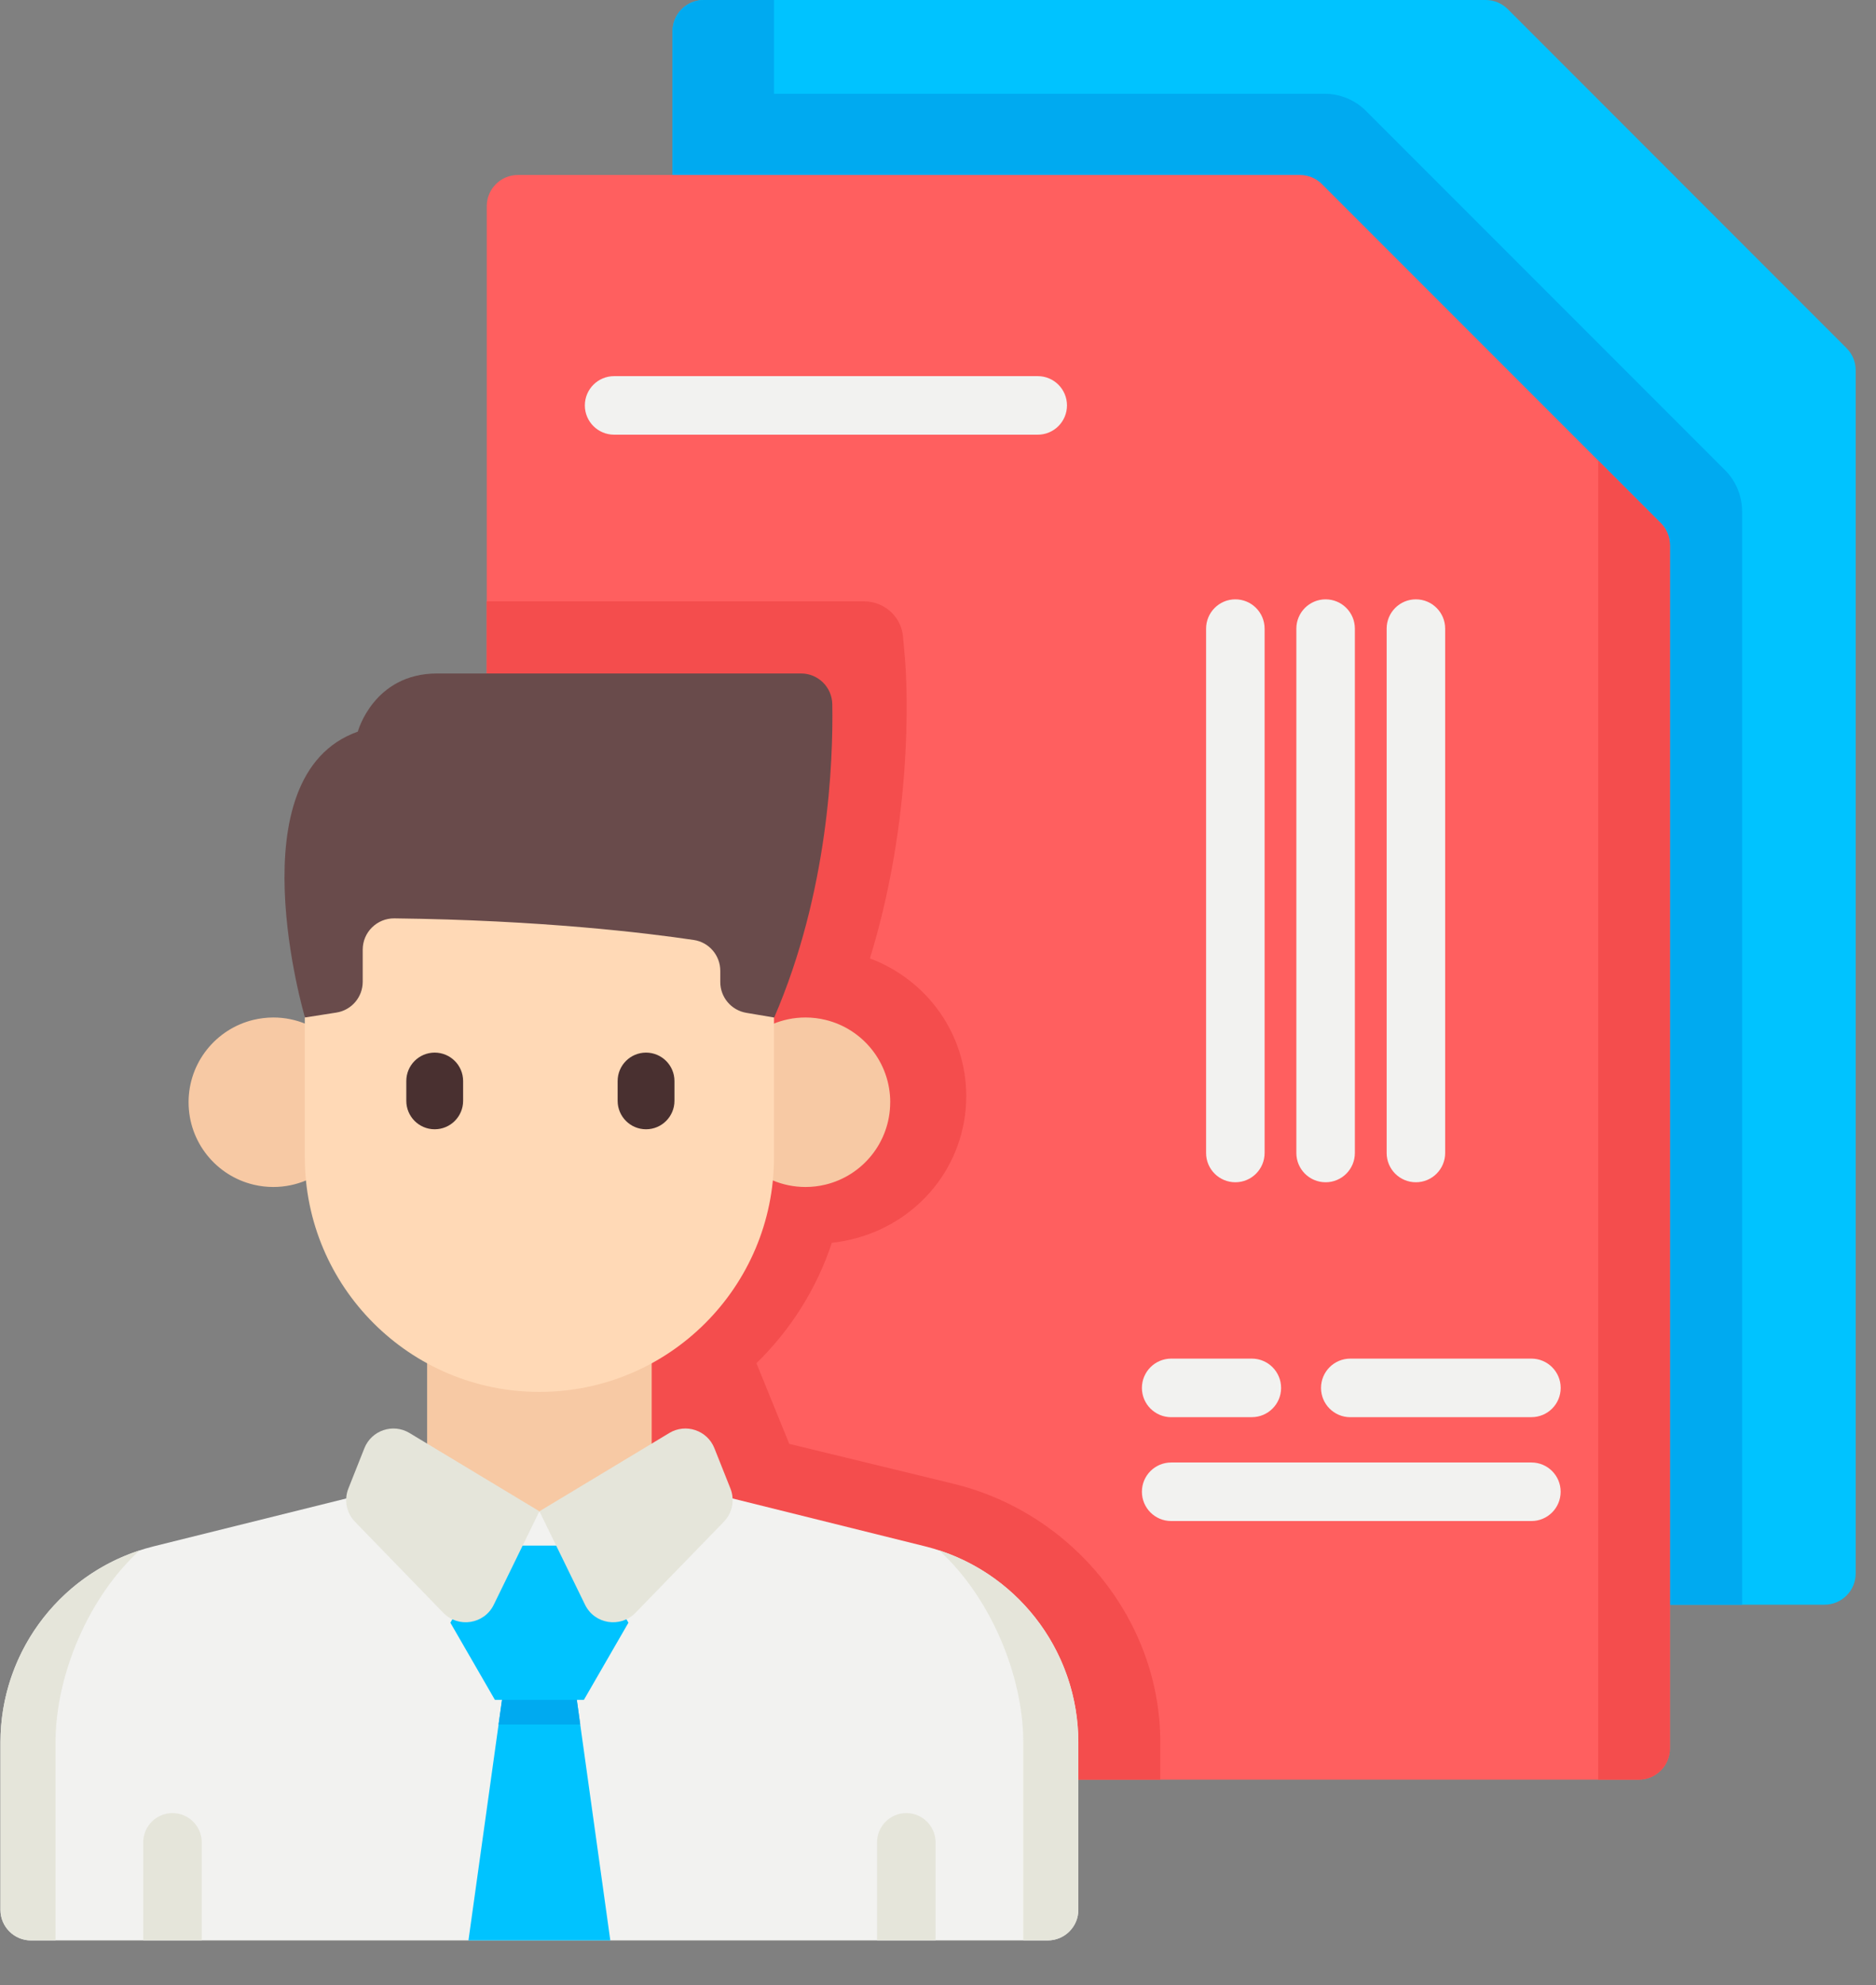 <svg xmlns="http://www.w3.org/2000/svg" width="52" height="55" viewBox="0 0 52 55">
    <rect x="0" y="0" width="52" height="55" fill="#808080" stroke="none"/>
    <g fill="none" fill-rule="evenodd">
        <g fill-rule="nonzero">
            <g>
                <path fill="#00C3FF" d="M51.437 10.257v33.336c0 .478-.387.866-.865.866h-31.93V.865c0-.478.387-.865.864-.865h21.675c.23 0 .45.091.612.253l9.39 9.392c.163.162.254.382.254.612z" transform="translate(-920 -797) translate(920 797)"/>
                <path fill="#00AAF0" d="M48.288 14.169c0-.43-.17-.841-.474-1.145l-9.952-9.952c-.304-.303-.715-.474-1.145-.474H21.454V0h-1.947c-.478 0-.866.388-.866.866V44.459h29.647V14.17z" transform="translate(-920 -797) translate(920 797)"/>
                <path fill="#FF5F5F" d="M46.288 15.104v33.337c0 .478-.388.865-.866.865h-31.93V5.713c0-.478.387-.865.865-.865H36.03c.23 0 .45.09.612.253l9.391 9.391c.162.163.254.383.254.612z" transform="translate(-920 -797) translate(920 797)"/>
                <g fill="#F44D4D">
                    <path d="M32.848 2.4v33.336c0 .478-.388.865-.866.865H30.86V.053l1.734 1.734c.162.163.254.383.254.612zM18.721 35.56V36.6H.051V3.956h10.455c.563 0 1.033.42 1.083.969l.054.598c.017.188.345 4.054-.97 8.325 1.595.6 2.67 2.101 2.67 3.814 0 1.908-1.325 3.546-3.222 3.98-.162.038-.332.066-.504.085-.419 1.272-1.143 2.413-2.09 3.336l.91 2.235 4.567 1.109c3.319.817 5.717 3.802 5.717 7.152z" transform="translate(-920 -797) translate(920 797) translate(13.44 12.705)"/>
                </g>
                <path fill="#F2F2F0" d="M29.89 48.274v4.639c0 .468-.38.847-.848.847H.86c-.468 0-.847-.38-.847-.847v-4.64c0-2.571 1.753-4.813 4.25-5.432l7.73-1.92h5.918l7.728 1.92c2.497.62 4.25 2.86 4.25 5.433z" transform="translate(-920 -797) translate(920 797)"/>
                <path fill="#00C3FF" d="M16.917 53.76L12.985 53.76 13.82 47.777 13.986 46.587 15.918 46.587 16.083 47.777z" transform="translate(-920 -797) translate(920 797)"/>
                <path fill="#00AAF0" d="M16.083 47.777L13.82 47.777 13.986 46.587 15.918 46.587z" transform="translate(-920 -797) translate(920 797)"/>
                <g fill="#E5E5DA">
                    <path d="M3.874.007C2.44 1.314 1.539 3.483 1.539 5.33v5.485H.86c-.468 0-.848-.379-.848-.847V5.33c0-2.437 1.572-4.577 3.86-5.322zM26.03.007c1.431 1.307 2.334 3.476 2.334 5.322v5.485h.678c.468 0 .848-.379.848-.847V5.33c0-2.437-1.573-4.577-3.86-5.322z" transform="translate(-920 -797) translate(920 797) translate(0 42.945)"/>
                </g>
                <path fill="#00C3FF" d="M13.718 47.095L12.484 44.958 13.718 42.821 16.185 42.821 17.419 44.958 16.185 47.095z" transform="translate(-920 -797) translate(920 797)"/>
                <g fill="#F7C9A4">
                    <path d="M6.694 7.975H12.918V13.741H6.694zM19.53 2.398c0 1.111-.771 2.042-1.807 2.285-.174.041-.354.063-.54.063-1.297 0-2.348-1.051-2.348-2.348S15.886.05 17.183.05c.194 0 .381.024.56.068 1.026.25 1.788 1.177 1.788 2.28zM4.779 2.398c0 1.297-1.051 2.348-2.349 2.348-.185 0-.366-.022-.54-.063C.853 4.439.082 3.509.082 2.398.082 1.295.843.37 1.87.118 2.05.075 2.237.05 2.43.05 3.728.05 4.78 1.102 4.78 2.398z" transform="translate(-920 -797) translate(920 797) translate(5.145 28.14)"/>
                </g>
                <path fill="#FFD9B6" d="M21.454 23.827v8.234c0 3.591-2.911 6.502-6.503 6.502-3.59 0-6.502-2.911-6.502-6.502v-8.234h13.005z" transform="translate(-920 -797) translate(920 797)"/>
                <g fill="#493030">
                    <path d="M.814 2.202c-.435 0-.787-.353-.787-.788V.866C.027.43.379.078.814.078c.435 0 .788.353.788.788v.548c0 .435-.353.788-.788.788zM6.672 2.202c-.435 0-.787-.353-.787-.788V.866c0-.435.352-.788.787-.788.435 0 .788.353.788.788v.548c0 .435-.353.788-.788.788z" transform="translate(-920 -797) translate(920 797) translate(11.235 29.085)"/>
                </g>
                <path fill="#694B4B" d="M8.453 28.19s-1.983-6.697 1.465-7.92c0 0 .435-1.611 2.2-1.611h10.087c.473 0 .857.38.865.852.027 1.601-.11 5.21-1.611 8.68l-.771-.13c-.417-.07-.723-.43-.723-.854v-.31c0-.428-.313-.793-.737-.855-1.293-.192-4.224-.551-8.297-.598-.482-.005-.877.384-.877.866v.89c0 .426-.31.789-.732.854l-.869.136z" transform="translate(-920 -797) translate(920 797)"/>
                <g fill="#E5E5DA">
                    <path d="M1.707 11.564v2.716H.085v-2.716c0-.448.363-.811.81-.811.45 0 .812.363.812.811zM22.048 11.564v2.716h-1.623v-2.716c0-.448.364-.811.812-.811.448 0 .811.363.811.811zM7.466.222l3.6 2.169-1.265 2.59c-.263.538-.981.652-1.399.222L5.955 2.682c-.238-.245-.31-.606-.183-.923L6.215.643c.198-.496.794-.697 1.251-.421zM14.667.222l-3.6 2.169 1.265 2.59c.263.538.98.652 1.398.222l2.448-2.521c.238-.245.31-.606.183-.923L15.917.643c-.197-.496-.793-.697-1.25-.421z" transform="translate(-920 -797) translate(920 797) translate(3.885 39.48)"/>
                </g>
                <g fill="#F2F2F0">
                    <path d="M12.595 1.648H.852c-.448 0-.811-.363-.811-.81 0-.449.363-.812.811-.812h11.743c.448 0 .81.363.81.811 0 .448-.362.811-.81.811zM18.529 28.869h-2.235c-.448 0-.812-.363-.812-.811 0-.448.364-.812.812-.812h2.235c.448 0 .811.364.811.812 0 .448-.363.81-.811.81zM26.279 28.869h-5.021c-.448 0-.811-.363-.811-.811 0-.448.363-.812.811-.812h5.02c.449 0 .812.364.812.812 0 .448-.363.81-.811.81zM26.279 31.746h-9.985c-.449 0-.812-.363-.812-.812 0-.448.364-.81.812-.81h9.985c.448 0 .81.362.81.81 0 .449-.362.812-.81.812zM23.076 22.36c-.448 0-.81-.363-.81-.81V7.022c0-.448.362-.812.81-.812.449 0 .812.364.812.812v14.526c0 .449-.364.812-.812.812zM20.574 22.36c-.448 0-.811-.363-.811-.81V7.022c0-.448.363-.812.811-.812.448 0 .811.364.811.812v14.526c0 .449-.363.812-.81.812zM18.072 22.36c-.448 0-.811-.363-.811-.81V7.022c0-.448.363-.812.811-.812.448 0 .811.364.811.812v14.526c0 .449-.363.812-.811.812z" transform="translate(-920 -797) translate(920 797) translate(16.17 10.395)"/>
                </g>
            </g>
        </g>
    </g>
</svg>
